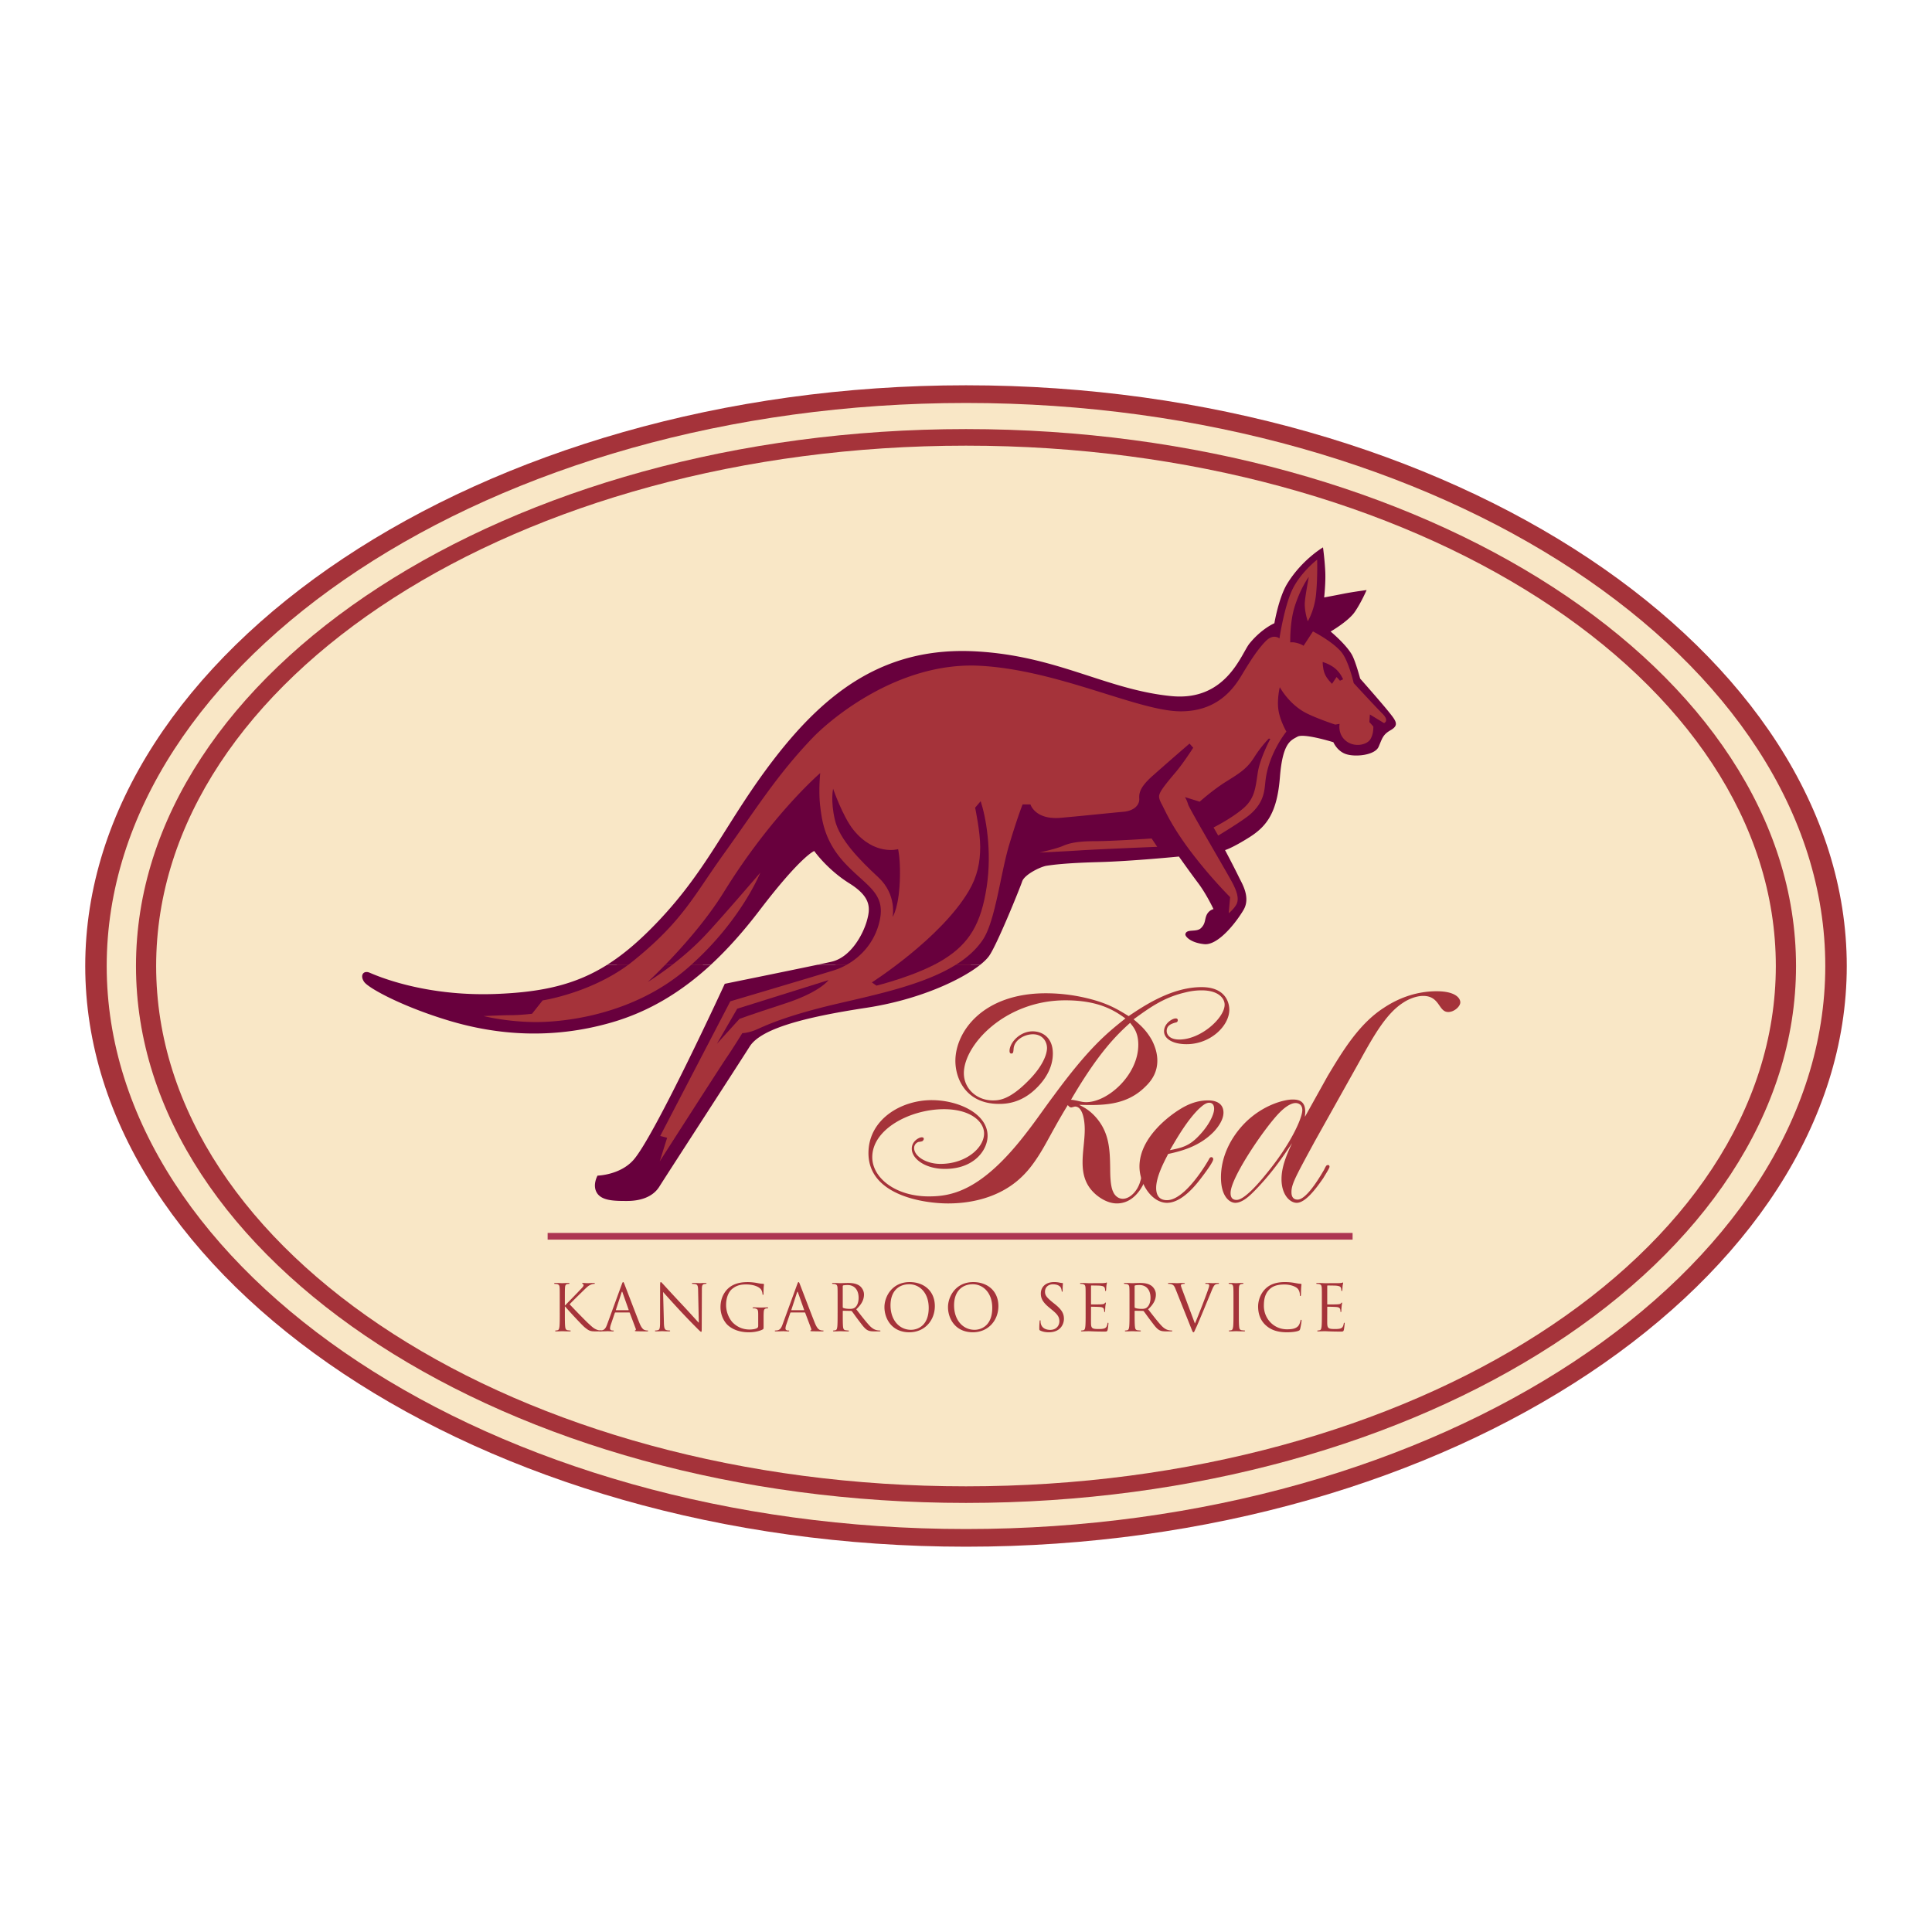 <svg xmlns="http://www.w3.org/2000/svg" width="2500" height="2500" viewBox="0 0 192.756 192.756"><path fill-rule="evenodd" clip-rule="evenodd" fill="#fff" d="M0 0h192.756v192.756H0V0z"/><path d="M96.378 154.315c48.53 0 87.874-26.756 87.874-57.936 0-31.183-39.344-57.939-87.874-57.939-48.531 0-87.874 26.756-87.874 57.939 0 31.181 39.343 57.936 87.874 57.936z" fill-rule="evenodd" clip-rule="evenodd" fill="#a5333a"/><path d="M96.378 152.552c47.349 0 85.731-25.75 85.731-56.172 0-30.421-38.383-56.175-85.731-56.175-47.348 0-85.732 25.754-85.732 56.175 0 30.422 38.384 56.172 85.732 56.172z" fill-rule="evenodd" clip-rule="evenodd" fill="#f9e7c6"/><path d="M96.378 149.947c45.733 0 82.812-24.184 82.812-53.567 0-29.387-37.078-53.571-82.812-53.571-45.736 0-82.811 24.184-82.811 53.571 0 29.384 37.075 53.567 82.811 53.567z" fill-rule="evenodd" clip-rule="evenodd" fill="#a5333a"/><path d="M96.378 148.292c44.622 0 80.796-23.243 80.796-51.912 0-28.672-36.174-51.916-80.796-51.916-44.623 0-80.799 23.243-80.799 51.916 0 28.669 36.176 51.912 80.799 51.912z" fill-rule="evenodd" clip-rule="evenodd" fill="#f9e7c6"/><path fill="#ad3652" d="M54.638 123.01h80.311v.668H54.638v-.668z"/><path d="M113.1 101.697c1.607-1.165 3.008-2.188 5.17-2.684a6.43 6.43 0 0 1 1.633-.205c1.607 0 2.279.759 2.279 1.43 0 1.312-2.365 3.476-4.525 3.476-.965 0-1.256-.495-1.256-.848 0-.583.496-.729.877-.847.088 0 .23-.059.23-.233 0-.177-.176-.177-.201-.177-.352 0-1.17.498-1.17 1.287 0 .729.848 1.283 2.248 1.283 2.396 0 4.264-1.837 4.264-3.443 0-.439-.174-2.25-2.771-2.25-2.98 0-5.756 1.869-7.273 2.892-1.227-.758-2.219-1.345-4.379-1.84a17.55 17.55 0 0 0-3.883-.439c-6.279 0-9.024 3.826-9.024 6.748 0 1.808 1.082 4.289 4.351 4.289.67 0 2.191-.056 3.709-1.547.965-.935 1.664-2.131 1.664-3.476 0-1.634-1.08-2.217-2.016-2.217-1.283 0-2.305 1.14-2.305 1.956 0 .117.029.261.176.261.201 0 .201-.144.234-.523.084-.818 1.049-1.401 1.924-1.401.965 0 1.404.73 1.404 1.371 0 .642-.439 1.841-1.869 3.27-1.898 1.929-2.951 1.958-3.535 1.958-1.604 0-2.891-1.17-2.891-2.716 0-2.804 4.09-7.27 10.131-7.27 3.418 0 4.967 1.078 5.986 1.808-1.836 1.462-3.619 2.893-7.152 7.708-.904 1.199-1.752 2.456-2.686 3.651-4.469 5.842-7.475 6.396-9.784 6.396-3.299 0-5.634-1.839-5.634-3.914 0-2.83 3.826-4.787 7.155-4.787 2.628 0 4 1.225 4 2.423 0 1.43-1.811 3.035-4.351 3.035-1.459 0-2.628-.784-2.628-1.576 0-.466.41-.612.439-.612.144-.029.319-.029.437-.116.029-.06.088-.118.088-.177 0-.056 0-.173-.205-.173-.261 0-.993.378-.993 1.138 0 .993 1.315 2.016 3.302 2.016 2.948 0 4.261-1.898 4.261-3.3 0-2.218-2.918-3.562-5.577-3.562-3.094 0-6.308 1.957-6.308 5.286 0 4.232 5.549 5.021 7.942 5.021 2.774 0 5.549-.817 7.504-2.804.586-.583 1.051-1.225 1.49-1.898.584-.902 1.078-1.866 1.605-2.801a60.01 60.01 0 0 1 1.344-2.309c.086.088.174.234.35.234.059 0 .32-.088.379-.088.76 0 .965 1.374.965 2.279 0 2.159-.877 4.553.904 6.306.352.352 1.256 1.08 2.305 1.08 2.135 0 2.951-2.568 2.951-2.773 0-.088-.029-.235-.205-.235-.201 0-.26.205-.291.293-.027.147-.057.322-.115.47-.234.931-.994 1.78-1.752 1.78-.527 0-.848-.409-.965-.702-.264-.525-.293-1.605-.293-2.276-.029-1.929-.059-3.765-1.635-5.374-.553-.554-.965-.759-1.459-1.02 2.248.056 4.699.114 6.627-1.84.674-.645 1.17-1.463 1.17-2.569 0-.704-.205-1.375-.527-2.016-.585-1.055-1.225-1.578-1.84-2.107zm-.35.352c.35.438.818.964.818 2.188 0 3.009-3.039 5.726-5.199 5.726-.088 0-.262 0-.523-.059-.176-.029-.381-.088-.557-.117-.146-.029-.291-.06-.436-.06 2.803-4.815 4.641-6.539 5.897-7.678z" fill-rule="evenodd" clip-rule="evenodd" fill="#a5333a"/><path d="M116.547 115.132c1.199-.265 3.064-.701 4.527-2.192.582-.612.992-1.313.992-1.928 0-1.225-1.285-1.225-1.549-1.225-1.107 0-2.043.407-2.83.905-.76.466-4.002 2.687-4.002 5.693 0 1.752 1.256 3.621 2.744 3.621 1.521 0 2.951-1.869 3.416-2.481.293-.382 1.199-1.576 1.199-1.87 0-.117-.088-.205-.176-.205-.146 0-.205.117-.264.234s-2.307 4.058-4.176 4.058c-.641 0-1.078-.348-1.078-1.224.002-1.14.82-2.658 1.197-3.386zm.176-.382c.73-1.254 1.723-2.977 2.918-4.146.148-.117.588-.583.994-.583.498 0 .498.495.498.612 0 .582-.557 1.693-1.521 2.687-.962 1.023-1.694 1.196-2.889 1.43zM130.195 111.422c0-.176.029-.319.029-.495 0-1.082-.645-1.228-1.258-1.228-.846 0-2.918.527-4.699 2.276-1.463 1.462-2.451 3.417-2.451 5.49 0 1.929.875 2.541 1.43 2.541.758 0 1.545-.817 1.898-1.17 1.693-1.723 2.771-3.299 3.764-4.787-.523 1.14-1.051 2.336-1.051 3.593 0 1.576.846 2.364 1.52 2.364.877 0 1.955-1.459 2.658-2.481.113-.205.611-.965.611-1.11 0-.088-.029-.177-.145-.177-.178 0-.207.089-.412.499-.117.175-1.635 2.947-2.627 2.947-.613 0-.613-.583-.613-.76 0-.787.439-1.576 2.309-5.021l4.525-8.086c1.402-2.541 2.656-4.732 4.32-5.784.469-.319 1.258-.671 1.986-.671.906 0 1.283.466 1.605.935.264.381.467.671.906.671.584 0 1.195-.554 1.195-.961 0-.41-.467-1.11-2.365-1.11s-3.705.612-5.281 1.664c-2.484 1.605-4.121 4.352-5.578 6.773l-2.276 4.088zm-.935-1.372c.264 0 .672.145.672.701 0 .789-1.137 3.387-3.621 6.393-.701.877-2.189 2.599-2.947 2.57-.588 0-.588-.524-.588-.7 0-1.518 3.416-6.511 4.85-7.973.935-.961 1.487-.991 1.634-.991zM55.848 130.979c0 .613 0 1.12-.032 1.386-.026.186-.058.326-.185.352a1.067 1.067 0 0 1-.193.027c-.038 0-.05.018-.05.038 0 .038.032.05.103.05.19 0 .562-.018.612-.018.053 0 .422.018.735.018.071 0 .103-.018.103-.05 0-.021-.015-.038-.053-.038-.056 0-.158-.016-.249-.027-.191-.025-.229-.166-.25-.352-.032-.266-.032-.772-.032-1.386v-.624h.032c.308.375 1.661 1.838 1.949 2.075.275.217.434.357.773.39.14.012.261.012.439.012h.328c.109 0 .142-.018.142-.05 0-.027-.042-.038-.086-.038s-.229-.016-.396-.085c-.307-.126-.416-.229-.951-.727a72.682 72.682 0 0 1-1.756-1.803c.132-.157 1.246-1.245 1.403-1.396.287-.276.428-.437.692-.552a.952.952 0 0 1 .357-.088c.05 0 .065-.014.065-.047 0-.029-.027-.044-.098-.044-.161 0-.58.021-.612.021-.155 0-.351-.021-.48-.021-.043 0-.076.015-.076.044 0 .026.026.041.058.054.05.018.082.056.082.131 0 .111-.167.276-.345.46-.229.253-1.386 1.427-1.494 1.548h-.027v-.384c0-.997 0-1.176.015-1.377.012-.227.064-.335.234-.367.079-.011.117-.018.161-.018.027 0 .05-.014.05-.037 0-.039-.032-.054-.099-.054-.194 0-.563.021-.622.021-.038 0-.416-.021-.703-.021-.07 0-.103.015-.103.054 0 .023.027.037.053.037.056 0 .167.007.217.018.21.045.261.146.275.367.012.201.012.38.012 1.377v1.124h.002z" fill-rule="evenodd" clip-rule="evenodd" fill="#a5333a"/><path d="M60.577 132.127c-.115.32-.244.563-.537.601-.05.01-.14.016-.184.016-.033 0-.058.011-.058.038 0 .038.037.05.123.05.299 0 .65-.018.721-.018.07 0 .345.018.498.018.059 0 .097-.012.097-.05 0-.027-.021-.038-.065-.038h-.065c-.108 0-.242-.059-.242-.185 0-.117.031-.271.09-.432l.384-1.127c.012-.033.032-.053.065-.053h1.371c.032 0 .046.012.058.037l.592 1.574c.041.1 0 .157-.038.169-.023.01-.044.021-.044.048 0 .038.07.038.193.044.439.012.906.012 1.002.012.071 0 .126-.012.126-.05 0-.032-.023-.038-.062-.038a.801.801 0 0 1-.254-.038c-.135-.039-.319-.141-.551-.71-.39-.973-1.392-3.609-1.488-3.853-.077-.196-.103-.229-.142-.229-.037 0-.064.038-.14.249l-1.45 3.965zm.896-1.409c-.02 0-.031-.014-.02-.047l.562-1.722c.033-.098.065-.098.094 0l.609 1.722c.006.027.006.047-.027.047h-1.218zM66.156 128.901c.205.232.926 1.037 1.667 1.835a70.818 70.818 0 0 0 1.667 1.73c.337.341.414.41.466.41.044 0 .056-.031.056-.453l.015-3.745c0-.383.023-.523.237-.568.076-.018.12-.018.152-.018.044 0 .071-.021.071-.047 0-.038-.047-.044-.115-.044-.263 0-.475.021-.545.021s-.375-.021-.662-.021c-.079 0-.128.006-.128.044 0 .026.006.047.05.047.052 0 .199.007.313.032.2.05.244.191.25.607l.071 3.243c-.206-.211-.9-.991-1.533-1.668a197.95 197.95 0 0 1-2.031-2.19c-.064-.062-.173-.203-.226-.203-.05 0-.071.07-.071.316l-.006 3.663c0 .58-.032.765-.19.812a.917.917 0 0 1-.261.038c-.032 0-.053.011-.053.038 0 .044.038.05.103.05.287 0 .557-.018.612-.018.059 0 .314.018.677.018.076 0 .117-.012.117-.05 0-.027-.02-.038-.052-.038-.056 0-.199-.006-.32-.038-.172-.053-.237-.218-.249-.741l-.082-3.062zM75.646 132.288c0 .109-.044.179-.125.223-.168.098-.498.136-.73.136-.589 0-1.168-.19-1.672-.683-.223-.217-.677-.87-.677-1.771 0-.747.261-1.33.633-1.622.483-.385.964-.422 1.365-.422.823 0 1.342.274 1.5.518a.967.967 0 0 1 .134.422c.006.057.011.097.044.097.047 0 .059-.034.059-.135 0-.639.044-.82.044-.908 0-.025-.012-.05-.077-.056a3.234 3.234 0 0 1-.516-.064 5.491 5.491 0 0 0-.979-.108c-.492 0-1.125.044-1.699.402-.569.356-1.066 1.08-1.066 2.101 0 .799.369 1.482.758 1.821.713.619 1.618.683 2.104.683.37 0 .944-.069 1.354-.286.077-.047.083-.06.083-.347v-.715c0-.269 0-.459.014-.664.012-.223.062-.332.235-.364a.835.835 0 0 1 .161-.02c.023 0 .05-.013.05-.038 0-.038-.032-.05-.103-.05-.19 0-.591.017-.624.017-.033 0-.437-.017-.725-.017-.069 0-.102.012-.102.05 0 .025.027.038.052.038.057 0 .168.006.218.02.254.071.287.142.287.656v1.086zM78.081 132.127c-.114.32-.243.563-.537.601-.05.01-.14.016-.184.016-.032 0-.059.011-.059.038 0 .038.039.05.124.05.298 0 .65-.018.72-.018.071 0 .346.018.499.018.059 0 .097-.012.097-.05 0-.027-.021-.038-.064-.038h-.067c-.108 0-.242-.059-.242-.185 0-.117.031-.271.09-.432l.384-1.127c.012-.033.032-.053.064-.053h1.372c.032 0 .046.012.058.037l.594 1.574c.039.1 0 .157-.041.169-.023.01-.044.021-.044.048 0 .038.071.038.193.044.439.012.905.012 1.002.012.07 0 .129-.012.129-.05 0-.032-.027-.038-.065-.038a.81.81 0 0 1-.255-.038c-.135-.039-.319-.141-.551-.71-.389-.973-1.392-3.609-1.488-3.853-.076-.196-.103-.229-.141-.229-.038 0-.064.038-.141.249l-1.447 3.965zm.896-1.409c-.02 0-.031-.014-.02-.047l.562-1.722c.032-.098.064-.098.094 0l.609 1.722c.006.027.006.047-.026.047h-1.219zM83.568 130.979c0 .613 0 1.12-.031 1.386-.024.186-.056.326-.186.352a1.06 1.06 0 0 1-.19.027c-.038 0-.052.018-.052.038 0 .038.031.05.102.05.194 0 .595-.018.601-.018.033 0 .434.018.786.018.069 0 .102-.018.102-.05 0-.021-.012-.038-.049-.038-.058 0-.199-.016-.288-.027-.192-.025-.231-.166-.252-.352-.028-.266-.028-.772-.028-1.386v-.151c0-.033.011-.054.044-.054l.785.015c.038 0 .059.012.082.039.129.163.428.592.697.943.364.479.59.794.862.939.167.089.328.121.685.121h.451c.118 0 .155-.012.155-.05 0-.021-.025-.038-.058-.038-.039 0-.129 0-.25-.021-.158-.025-.433-.096-.779-.459-.37-.396-.807-.964-1.327-1.635.574-.531.77-1.002.77-1.477 0-.439-.28-.754-.439-.867-.34-.244-.768-.282-1.168-.282-.197 0-.683.021-.753.021-.033 0-.434-.021-.724-.021-.07 0-.099.015-.099.054 0 .023.023.037.049.037.058 0 .167.007.217.018.211.045.263.146.275.367.012.201.012.38.012 1.377v1.124h-.002zm.514-2.658c0-.037.017-.064.049-.076.064-.018.237-.038.428-.038.683 0 1.105.478 1.105 1.277 0 .487-.165.83-.39.985-.147.103-.326.119-.478.119-.282 0-.575-.044-.671-.102a.08.08 0 0 1-.044-.076v-2.089h.001zM88.241 130.411c0 1.148.73 2.51 2.479 2.51 1.539 0 2.549-1.184 2.549-2.613 0-1.488-1.072-2.394-2.511-2.394-1.763 0-2.517 1.462-2.517 2.497zm.606-.179c0-1.398.801-2.102 1.867-2.102 1.008 0 1.943.824 1.943 2.356 0 1.86-1.19 2.19-1.764 2.19-1.152.002-2.046-.955-2.046-2.444zM94.582 130.411c0 1.148.73 2.51 2.479 2.51 1.539 0 2.549-1.184 2.549-2.613 0-1.488-1.072-2.394-2.51-2.394-1.763 0-2.518 1.462-2.518 2.497zm.606-.179c0-1.398.8-2.102 1.866-2.102 1.008 0 1.943.824 1.943 2.356 0 1.86-1.191 2.19-1.764 2.19-1.148.002-2.045-.955-2.045-2.444zM104.643 132.921c.344 0 .689-.075.965-.269.439-.313.541-.798.541-1.061 0-.51-.178-.905-.932-1.501l-.178-.141c-.602-.492-.779-.709-.779-1.072 0-.466.342-.741.785-.741.586 0 .76.267.797.341.037.069.078.239.084.316.006.052.012.084.051.084.031 0 .043-.044.043-.146 0-.437.027-.646.027-.677 0-.033-.012-.048-.064-.048-.051 0-.104-.006-.223-.029a2.413 2.413 0 0 0-.594-.064c-.812 0-1.322.466-1.322 1.148 0 .434.152.833.828 1.387l.287.237c.551.453.736.708.736 1.147 0 .41-.299.851-.914.851-.428 0-.85-.18-.943-.651-.021-.09-.021-.179-.021-.236 0-.05-.006-.07-.043-.07-.033 0-.045.032-.051.102-.008.104-.031.358-.031.677 0 .173.006.2.094.244.263.128.556.172.857.172zM108.314 130.979c0 .613 0 1.12-.033 1.386-.025.186-.057.326-.184.352a1.08 1.08 0 0 1-.193.027c-.039 0-.051.018-.051.038 0 .038.033.05.104.05.096 0 .242-.006.369-.012.135 0 .242-.006.254-.006.188 0 .615.038 1.58.038.248 0 .299 0 .346-.167.033-.135.082-.568.082-.618 0-.047 0-.097-.037-.097-.033 0-.045.025-.061.097-.043.261-.119.39-.287.46-.166.07-.445.07-.611.07-.627 0-.721-.086-.74-.525-.006-.135 0-.876 0-1.093v-.562c0-.027.012-.045.043-.045.109 0 .74.012.914.033.25.026.309.134.332.223.025.082.025.146.025.211 0 .031.012.059.043.059.049 0 .049-.07.049-.124 0-.044.012-.28.021-.407.021-.211.055-.318.055-.356s-.016-.054-.033-.054c-.027 0-.053.033-.098.085-.055.062-.145.076-.297.088-.148.016-.936.016-1.018.016-.031 0-.037-.021-.037-.065v-1.763c0-.044.012-.065.037-.065.07 0 .768.006.875.021.344.038.408.113.455.217a.758.758 0 0 1 .039.228c0 .053.012.085.049.085.027 0 .039-.038.045-.069.014-.08.025-.358.031-.422.02-.18.053-.255.053-.303 0-.029-.008-.056-.027-.056-.031 0-.057.026-.09.032a2.14 2.14 0 0 1-.271.032c-.146.006-1.42.006-1.467.006-.027 0-.434-.021-.721-.021-.068 0-.102.015-.102.054 0 .023.025.037.053.037.055 0 .164.007.217.018.211.045.26.146.275.367.012.201.012.38.012 1.377v1.123zM112.691 130.979c0 .613 0 1.12-.031 1.386-.027.186-.059.326-.186.352a1.08 1.08 0 0 1-.193.027c-.037 0-.049.018-.049.038 0 .038.031.05.102.05.191 0 .592-.018.602-.018.031 0 .432.018.785.018.07 0 .102-.018.102-.05 0-.021-.014-.038-.053-.038-.055 0-.195-.016-.287-.027-.189-.025-.229-.166-.248-.352-.033-.266-.033-.772-.033-1.386v-.151c0-.033.016-.054.047-.054l.785.015c.039 0 .057.012.082.039.129.163.428.592.697.943.363.479.586.794.861.939.168.089.326.121.684.121h.455c.113 0 .15-.012.15-.05 0-.021-.023-.038-.055-.038-.039 0-.129 0-.25-.021-.16-.025-.436-.096-.779-.459-.371-.396-.805-.964-1.33-1.635.578-.531.773-1.002.773-1.477 0-.439-.281-.754-.439-.867-.34-.244-.768-.282-1.168-.282-.199 0-.686.021-.754.021-.035 0-.436-.021-.723-.021-.07 0-.104.015-.104.054 0 .023.027.037.053.037.057 0 .164.007.217.018.211.045.262.146.273.367.014.201.014.38.014 1.377v1.124zm.51-2.658c0-.037.021-.064.053-.076.064-.018.234-.038.428-.038.684 0 1.105.478 1.105 1.277 0 .487-.168.83-.391.985-.146.103-.324.119-.48.119-.277 0-.574-.044-.668-.102a.086.086 0 0 1-.047-.076v-2.089zM117.994 128.782c-.096-.249-.172-.449-.172-.531 0-.044.012-.096.084-.126a.757.757 0 0 1 .24-.032c.047 0 .064-.014.064-.047 0-.029-.055-.044-.172-.044-.244 0-.531.021-.592.021-.08 0-.443-.021-.75-.021-.104 0-.164.006-.164.044 0 .026.012.047.049.047.039 0 .146 0 .244.024.223.063.318.134.459.491l1.564 3.918c.123.305.152.395.232.395.062 0 .088-.102.268-.485.145-.313.436-1.003.822-1.937.324-.786.648-1.55.717-1.729.174-.437.268-.542.35-.601.123-.076.264-.076.307-.076.055 0 .076-.014.076-.047 0-.029-.037-.044-.107-.044-.186 0-.459.021-.498.021-.076 0-.369-.021-.625-.021-.102 0-.141.015-.141.054 0 .031.033.037.072.037a.83.83 0 0 1 .238.024c.066.032.086.096.086.149a.847.847 0 0 1-.059.24c-.141.459-.996 2.688-1.369 3.545l-1.223-3.269zM123.6 129.854c0-.997 0-1.176.012-1.377.016-.227.064-.335.236-.367.078-.011.115-.018.16-.018.025 0 .051-.014.051-.037 0-.039-.031-.054-.102-.054-.191 0-.594.021-.627.021s-.434-.021-.645-.021c-.07 0-.104.015-.104.054 0 .023.027.037.055.037.043 0 .125.007.195.024.141.032.205.14.217.36.016.201.016.38.016 1.377v1.124c0 .613 0 1.12-.033 1.386-.027.186-.059.326-.184.352-.061.012-.137.027-.193.027-.039 0-.051.018-.051.038 0 .038.033.05.102.05.191 0 .592-.018.625-.018s.436.018.785.018c.07 0 .104-.018.104-.05 0-.021-.012-.038-.051-.038-.059 0-.199-.016-.287-.027-.193-.025-.232-.166-.25-.352-.031-.266-.031-.772-.031-1.386v-1.123zM128.402 132.921c.41 0 .893-.044 1.15-.146.115-.054.127-.065.164-.188a6.57 6.57 0 0 0 .141-.817c0-.05-.012-.094-.043-.094-.039 0-.053.022-.064.094-.02.117-.104.395-.238.539-.254.261-.633.316-1.109.316-1.369 0-2.307-1.117-2.307-2.336 0-.652.109-1.222.574-1.667.227-.22.621-.468 1.471-.468.562 0 1.055.172 1.277.366.164.14.268.401.268.65 0 .09.006.134.053.134.037 0 .049-.038.055-.134.006-.098.006-.446.021-.657.012-.23.031-.308.031-.359 0-.038-.014-.062-.084-.068-.203-.015-.408-.053-.65-.097a5.335 5.335 0 0 0-.926-.076c-.984 0-1.564.299-1.949.683-.568.569-.715 1.315-.715 1.743 0 .607.152 1.337.773 1.891.504.455 1.148.691 2.107.691zM131.883 130.979c0 .613 0 1.12-.031 1.386-.027.186-.057.326-.186.352a1.058 1.058 0 0 1-.191.027c-.037 0-.051.018-.051.038 0 .038.031.05.102.05.096 0 .242-.006.369-.012.135 0 .242-.006.258-.006.184 0 .611.038 1.576.038.25 0 .299 0 .346-.167.031-.135.082-.568.082-.618 0-.047 0-.097-.039-.097-.031 0-.043.025-.055.097-.047.261-.123.39-.287.46-.168.07-.447.07-.615.07-.627 0-.721-.086-.742-.525-.006-.135 0-.876 0-1.093v-.562c0-.027.016-.045.047-.045.105 0 .738.012.912.033.248.026.307.134.334.223.023.082.023.146.023.211 0 .031.016.059.047.059.043 0 .043-.07.043-.124 0-.044.012-.28.027-.407.018-.211.049-.318.049-.356s-.01-.054-.031-.054c-.025 0-.051.033-.094.085-.059.062-.15.076-.303.088-.145.016-.932.016-1.016.016-.029 0-.039-.021-.039-.065v-1.763c0-.044.016-.065.039-.065.07 0 .768.006.877.021.344.038.41.113.453.217a.69.69 0 0 1 .037.228c0 .053.012.085.051.085.025 0 .037-.038.043-.069.016-.08.027-.358.033-.422.021-.18.053-.255.053-.303 0-.029-.006-.056-.025-.056-.033 0-.061.026-.088.032a2.382 2.382 0 0 1-.277.032c-.146.006-1.416.006-1.461.006-.033 0-.438-.021-.725-.021-.07 0-.102.015-.102.054 0 .023.025.037.053.037.059 0 .166.007.217.018.211.045.26.146.275.367.012.201.012.38.012 1.377v1.123zM65.549 117.082l9.016-13.34s1.934-1.471 6.074-2.391c4.139-.92 15.915-2.944 17.846-6.809 1.934-3.865 3.404-8.28 3.404-8.28l15.916-1.471 3.955 5.705.555 1.84s2.023-1.379 1.471-3.22c-.553-1.84-2.115-4.509-2.115-4.509s4.508-2.484 4.969-4.509c.459-2.021.365-5.611 2.021-6.806 1.658-1.195 4.6.276 4.6.276s.83 1.47 2.484 1.379c1.656-.091 2.115-1.931 2.115-1.931l.83-1.199-3.312-3.861s-.553-2.119-1.658-3.314c-1.102-1.195-2.48-2.299-2.48-2.299s.551-4.046.551-4.967c0-.92-.092-2.025-.092-2.025s-2.209 1.196-3.037 3.22c-.826 2.025-1.471 4.416-1.471 4.416s-1.105 0-2.67 2.484c-1.561 2.485-3.221 4.876-6.531 4.876s-13.523-4.51-21.25-4.51c-7.73 0-14.079 3.405-21.529 13.984-7.452 10.58-12.421 20.334-26.405 19.874l-3.22 1.195s3.129 1.84 7.73 1.84c4.599 0 13.246-2.209 17.939-7.635 4.691-5.429 9.751-11.134 9.751-11.134s4.599 3.633 5.244 4.714c.644 1.081 1.863 2.376-.645 6.235-1.195 1.84-13.064 4.416-13.064 4.416l-8.461 16.469 1.469 1.287z" fill-rule="evenodd" clip-rule="evenodd" fill="#a5333a"/><path d="M60.557 96.269c1.699-1.066 3.346-2.491 5.13-4.372 5.061-5.335 6.889-10.132 11.556-16.188 5.291-6.862 11.187-11.198 20.08-10.723 8.176.436 13.018 3.814 19.518 4.462 5.521.554 6.998-4.233 7.82-5.242 1.219-1.497 2.484-2.024 2.484-2.024s.428-2.562 1.287-3.956c1.473-2.394 3.564-3.613 3.564-3.613s.184 1.336.229 2.485c.045 1.106-.113 2.508-.113 2.508s1.014-.185 1.934-.37c.92-.184 2.301-.366 2.301-.366s-.555 1.287-1.199 2.207c-.641.919-2.391 1.931-2.391 1.931s1.521 1.26 2.115 2.3c.369.645.83 2.394.83 2.394s2.113 2.391 2.85 3.311c.736.92 1.072 1.333.186 1.84-.791.454-.83.829-1.195 1.658-.369.827-2.26 1.038-3.221.736-.914-.287-1.289-1.195-1.289-1.195s-2.945-.92-3.586-.554c-.645.369-1.475.554-1.75 4.049-.275 3.496-1.289 4.875-3.035 5.98-1.75 1.104-2.439 1.287-2.439 1.287s.768 1.436 1.408 2.748c.291.595 1.17 1.992.43 3.231-.734 1.243-2.527 3.542-3.908 3.405-1.379-.138-1.941-.786-1.887-1.011.141-.554 1.105-.138 1.564-.598.461-.46.346-.835.551-1.289.232-.508.691-.599.691-.599s-.691-1.471-1.516-2.575c-.83-1.104-1.936-2.669-1.936-2.669s-4.6.46-7.957.554c-3.357.09-4.645.276-5.242.366-.6.09-2.209.873-2.439 1.564-.229.688-2.537 6.387-3.311 7.451-.191.263-.49.56-.891.876h-2.436c1.13-.703 2.068-1.532 2.729-2.531 1.242-1.887 1.748-6.578 2.621-9.476.873-2.898 1.332-4.002 1.332-4.002h.783s.461 1.565 3.035 1.333c2.576-.229 5.107-.504 6.213-.598 1.104-.09 1.654-.688 1.607-1.333-.043-.645.186-1.245 1.381-2.3a339.387 339.387 0 0 1 3.635-3.173l.367.414s-.967 1.518-1.746 2.438c-.783.92-1.336 1.611-1.521 1.978-.182.37-.229.554.141 1.243.367.692.92 2.069 2.805 4.6a48.198 48.198 0 0 0 4.002 4.647l-.139 1.608s.461-.366.736-.826c.275-.46.23-1.104-.414-2.3-.645-1.195-4.23-7.269-4.371-7.729-.135-.46-.318-.735-.318-.735l1.471.459s1.332-1.195 2.67-2.024c1.332-.83 2.068-1.29 2.76-2.391.688-1.104 1.471-1.887 1.471-1.887l.146.038s-1.02 1.893-1.252 3.366c-.229 1.471-.275 2.575-1.471 3.586-1.195 1.014-2.939 1.885-2.939 1.885l.463.808s2.477-1.49 3.213-2.138c1.465-1.295 1.391-2.476 1.518-3.452.346-2.674 2.07-4.784 2.07-4.784s-.656-1.135-.799-2.207c-.145-1.075.143-2.227.143-2.227s.809 1.527 2.369 2.441c.971.571 3.16 1.295 3.16 1.295l.438-.073s-.209 1.017.627 1.693c.832.677 2.057.416 2.422-.128.363-.548.314-1.304.314-1.304l-.393-.442.051-.756 1.408.858s.574-.208-.156-.938c-.729-.73-2.865-3.047-2.865-3.047s-.521-2.271-1.252-3.126c-.912-1.069-2.814-2.034-2.814-2.034l-.938 1.433s-.209-.164-.678-.284c-.4-.105-.65-.053-.65-.053s-.051-1.963.416-3.492c.602-1.954 1.434-3.047 1.434-3.047s-.326 1.723-.391 2.476c-.078.911.289 1.954.289 1.954s.676-1.096.83-2.736c.158-1.641.105-3.414.105-3.414s-1.693 1.304-2.502 3.047c-.805 1.746-1.26 4.819-1.26 4.819s-.598-.531-1.379.276c-.783.806-1.428 1.816-2.094 2.898-.666 1.081-2.139 4.095-6.371 4.095-4.23 0-12.197-4.122-20.029-4.544-8.04-.434-14.819 5.204-16.771 7.257-3.543 3.727-5.494 6.915-8.785 11.5-3.032 4.222-4.081 6.674-9.018 10.671-.176.144-.355.28-.533.416h-2.113zm5.804 0c1.632-1.68 4.084-4.401 5.859-7.27 4.782-7.729 9.613-11.869 9.613-11.869s-.184 1.796 0 3.314c.185 1.518.46 3.589 2.576 5.795 2.115 2.209 3.955 2.897 3.358 5.611-.466 2.116-1.825 3.588-3.317 4.418H81.5c.729-.155 1.269-.272 1.483-.322 1.933-.46 3.128-2.76 3.498-4.05.366-1.285.46-2.39-1.749-3.771-2.209-1.38-3.496-3.22-3.496-3.22s-1.289.46-5.429 5.886c-1.55 2.037-3.167 3.874-4.898 5.474l-1.952.003c5.022-4.495 6.897-9.2 6.897-9.2s-3.988 4.652-5.552 6.305c-1.076 1.137-2.241 2.124-3.238 2.892l-.703.004zm49.094-11.782l-.557-.832s-3.863.269-5.67.269c-1.811 0-2.594.217-3.213.487-.625.269-2.299.647-2.299.647s2.43-.108 4.025-.213c1.593-.109 7.714-.358 7.714-.358z" fill-rule="evenodd" clip-rule="evenodd" fill="#68003d"/><path d="M131.961 66.047s.654.169 1.219.621c.566.453.82 1.104.82 1.104l-.309.143-.342-.369-.453.679s-.539-.512-.734-1.022c-.201-.506-.201-1.156-.201-1.156zM87.445 98.337s4.14-1.011 6.715-2.622c2.579-1.609 3.727-3.586 4.28-7.223.553-3.633-.094-7.038-.6-8.555l-.551.645s.506 2.391.506 3.909c0 1.521-.277 2.945-1.15 4.418-2.804 4.737-9.66 9.106-9.66 9.106l.46.322zM71.529 104.132l2.024-3.494 9.107-2.852s-.827 1.195-4.369 2.344c-3.542 1.151-4.509 1.521-4.509 1.521l-2.253 2.481zM89.056 91.484s.46-2.209-1.427-3.956c-1.887-1.75-3.865-3.773-4.325-5.704-.46-1.935-.184-3.13-.184-3.13s.961 2.777 2.023 4.097c2.115 2.622 4.462 1.931 4.462 1.931s.211.873.185 2.622c-.045 3.173-.734 4.14-.734 4.14z" fill-rule="evenodd" clip-rule="evenodd" fill="#68003d"/><path d="M62.669 96.269c-3.845 2.833-8.53 3.542-8.53 3.542l-1.057 1.333s-1.195.138-2.021.138c-.83 0-2.807.091-2.807.091s2.347.598 5.245.598 9.704-.735 15.042-5.335c.141-.12.281-.243.416-.366h1.952c-2.895 2.663-6.115 4.655-9.913 5.748-6.073 1.749-11.593 1.195-16.193-.185-4.6-1.38-8.005-3.22-8.464-3.861-.458-.645-.092-1.198.553-.92.644.275 5.429 2.391 12.605 2.115 4.643-.179 7.939-.938 11.06-2.895l2.112-.003zm4.395 0c-1.386 1.063-2.435 1.702-2.435 1.702s.703-.645 1.731-1.702h.704zm17.386 0a6.853 6.853 0 0 1-1.284.551c-1.931.598-10.304 3.082-10.304 3.082l-6.991 13.431.688.185-.735 2.348s5.979-9.338 6.671-10.352c.688-1.011 1.565-2.438 1.565-2.438s.551 0 1.333-.322c.782-.323 2.666-1.333 8.186-2.623 4.056-.943 8.635-1.919 11.764-3.864l2.436.003c-1.915 1.515-6.095 3.478-11.345 4.277-6.35.964-10.534 2.115-11.638 3.864-1.105 1.747-8.327 12.881-9.015 13.981-.691 1.105-2.024 1.428-3.22 1.428-1.198 0-2.484 0-2.992-.783-.506-.782.047-1.745.047-1.745s2.244-.048 3.586-1.565c2.118-2.394 9.109-17.573 9.109-17.573s6.193-1.257 9.188-1.887l2.951.002z" fill-rule="evenodd" clip-rule="evenodd" fill="#68003d"/></svg>